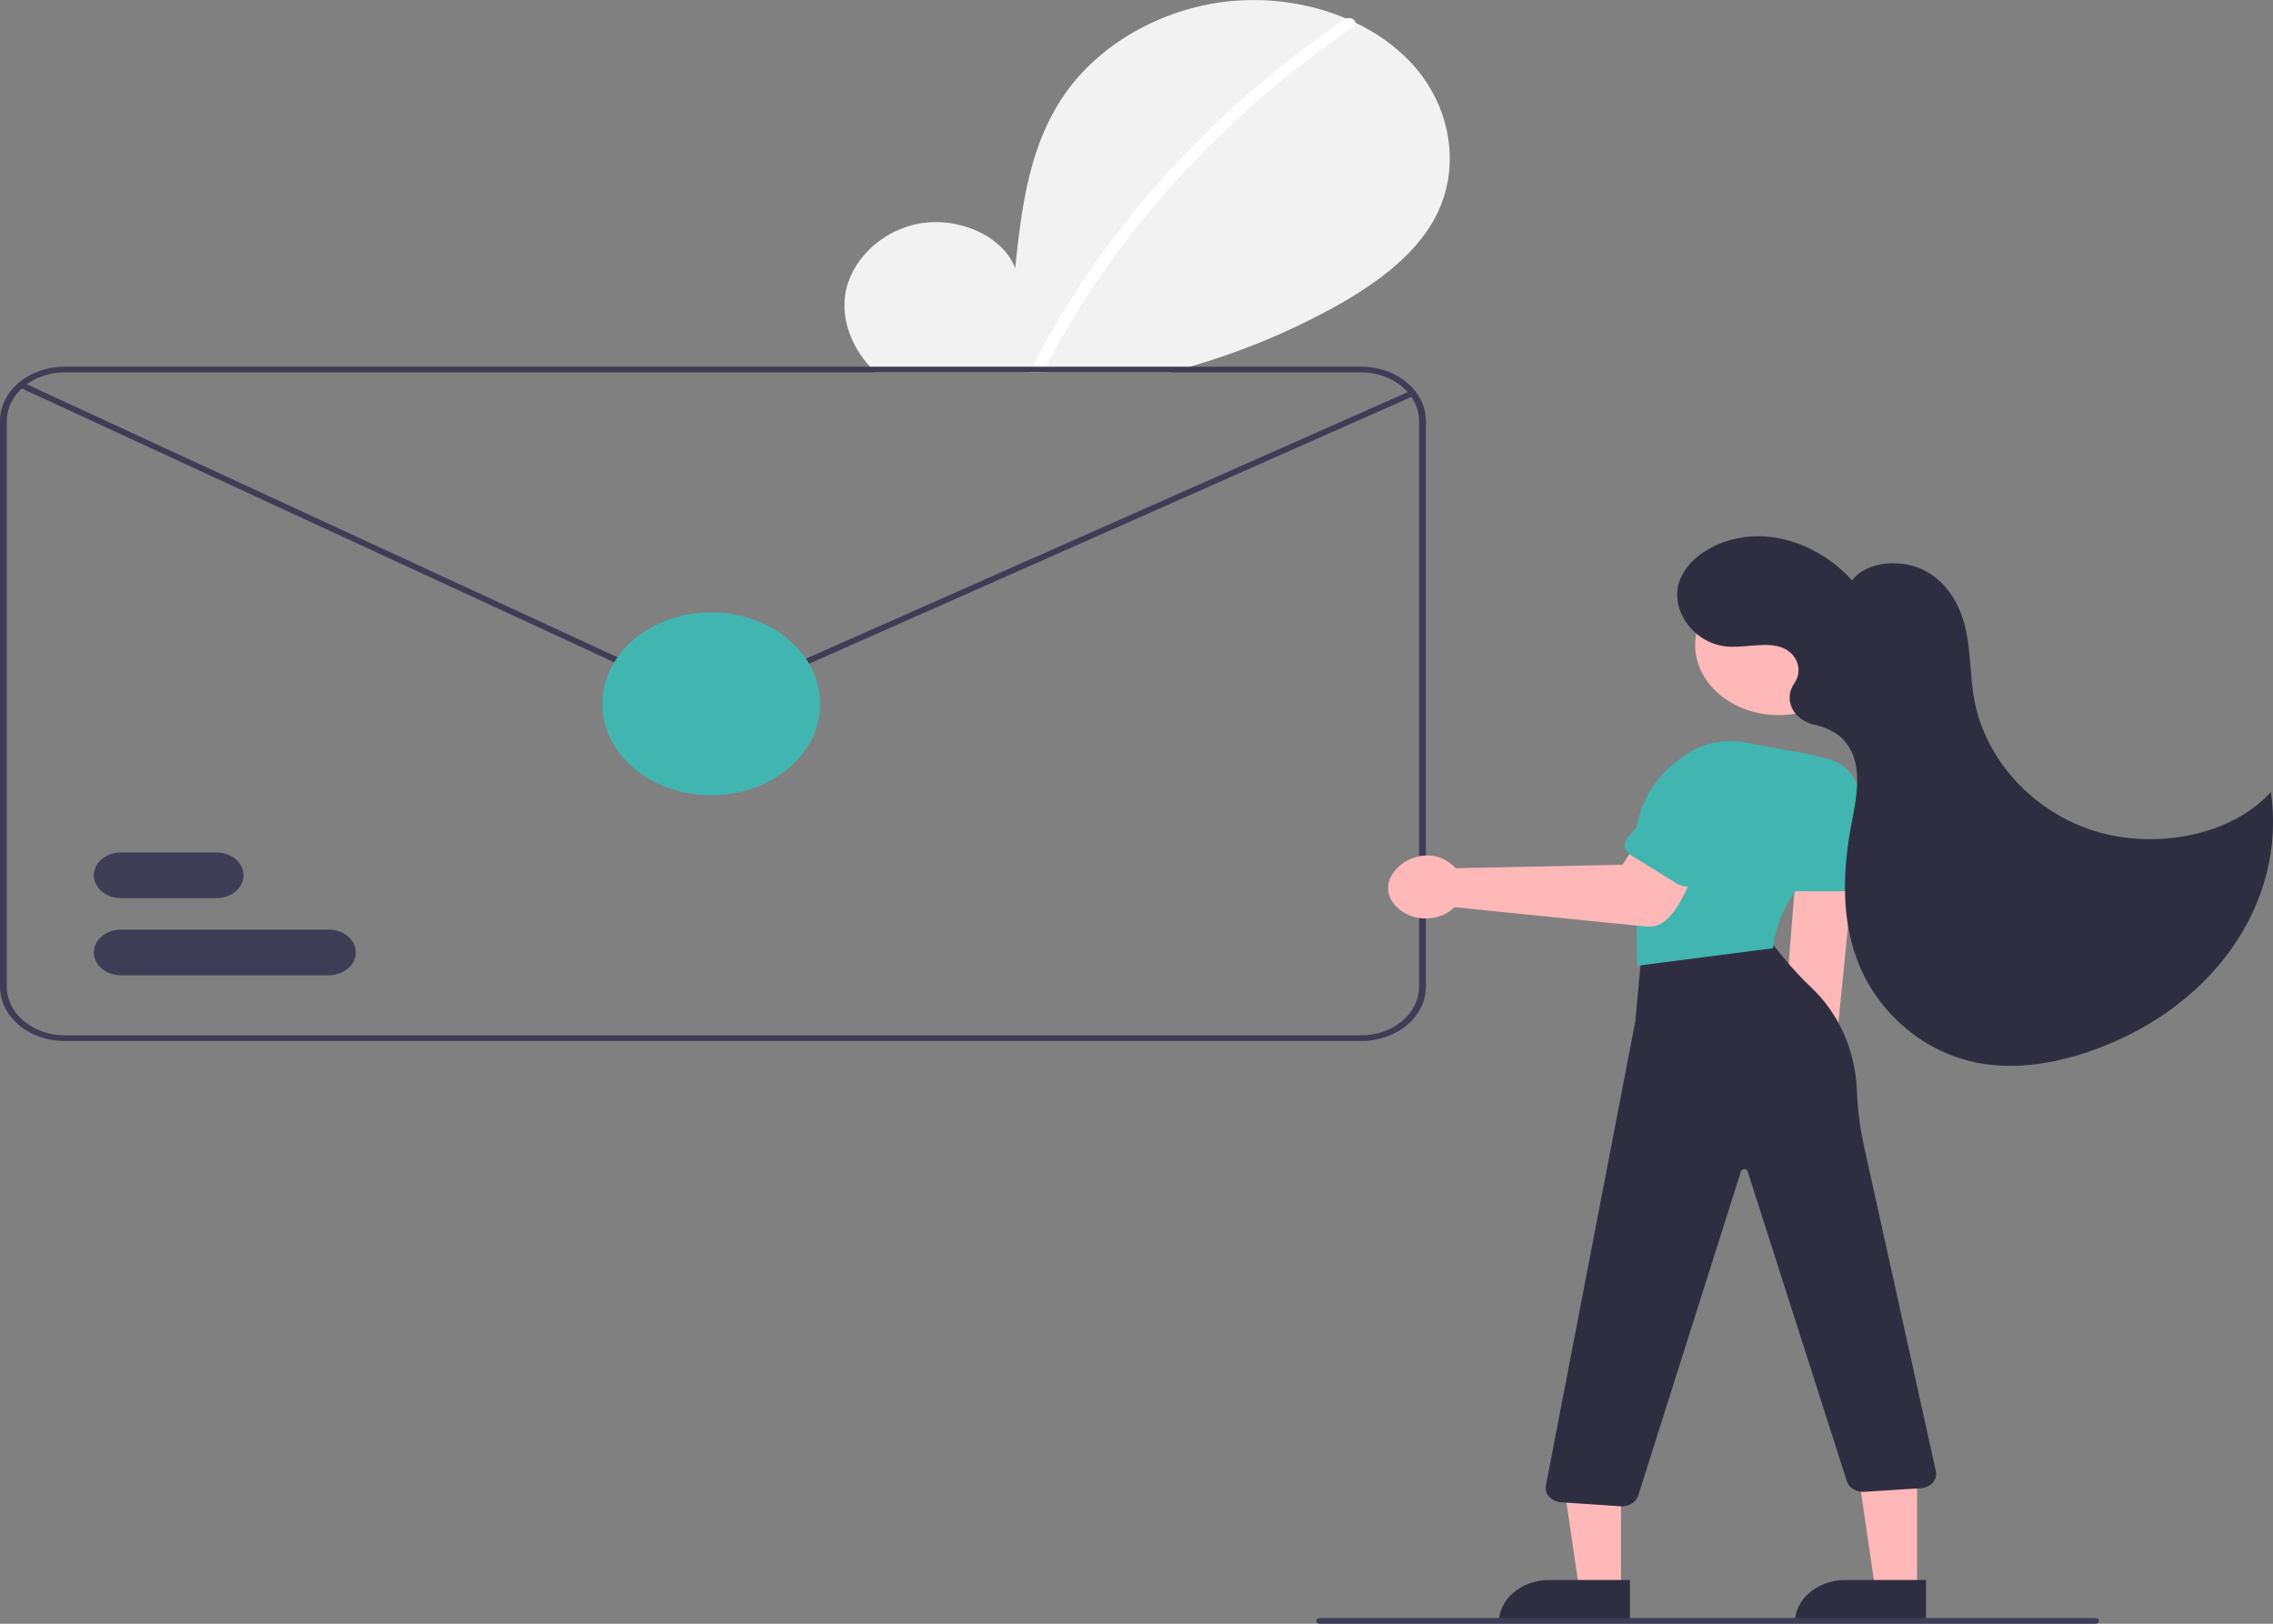 <svg width="280" height="200" viewBox="0 0 280 200" fill="none" xmlns="http://www.w3.org/2000/svg">
<rect x="0" y="0" width="280" height="200" fill="#808080" stroke="none"/>
<g clip-path="url(#clip0_1935_2614)">
<path d="M176.546 27.248C173.901 31.849 169.034 35.273 163.936 38.061C158.528 41.007 152.715 43.392 146.623 45.163C145.785 45.41 144.938 45.645 144.091 45.867H107.838C107.603 45.642 107.376 45.406 107.158 45.163C104.882 42.636 103.662 39.437 104.119 36.301C104.719 32.19 108.437 28.41 113.262 27.534C118.087 26.661 123.587 29.079 125.05 33.035C125.86 25.408 126.79 17.46 131.619 10.963C135.992 5.082 143.571 0.873 151.779 0.12C156.607 -0.303 161.478 0.446 165.814 2.277C166.213 2.446 166.607 2.622 166.992 2.805C169.595 4.044 171.891 5.689 173.758 7.651C178.877 13.093 180.13 21.001 176.546 27.248Z" fill="#F2F2F2"/>
<path d="M166.992 2.805C167.002 2.898 166.984 2.991 166.938 3.075C166.893 3.16 166.822 3.233 166.732 3.287C150.313 14.513 137.327 28.87 128.857 45.163C128.731 45.396 128.609 45.631 128.492 45.867H126.823C126.941 45.631 127.058 45.396 127.18 45.163C128.769 42.052 130.525 39.004 132.449 36.02C136.614 29.576 141.513 23.486 147.08 17.837C152.645 12.181 158.861 7 165.638 2.369C165.692 2.332 165.751 2.301 165.814 2.277C165.932 2.235 166.06 2.215 166.188 2.219C166.316 2.224 166.441 2.253 166.555 2.303C166.668 2.354 166.766 2.425 166.842 2.512C166.917 2.599 166.969 2.699 166.992 2.805Z" fill="white"/>
<path d="M167.684 45.163H7.965C6.589 45.162 5.237 45.462 4.041 46.033C3.755 46.169 3.479 46.321 3.215 46.487C2.218 47.108 1.407 47.916 0.849 48.848C0.29 49.779 -0 50.808 3.76815e-07 51.85V121.538C0.002 123.311 0.842 125.011 2.335 126.265C3.828 127.519 5.853 128.224 7.965 128.225H167.684C169.796 128.224 171.821 127.519 173.314 126.265C174.807 125.011 175.647 123.311 175.649 121.538V51.85C175.647 50.078 174.807 48.377 173.314 47.124C171.821 45.87 169.796 45.165 167.684 45.163ZM174.811 121.538C174.808 123.124 174.056 124.645 172.72 125.766C171.384 126.888 169.573 127.519 167.684 127.521H7.965C6.076 127.519 4.265 126.888 2.929 125.766C1.593 124.645 0.841 123.124 0.838 121.538V51.85C0.844 50.586 1.325 49.355 2.211 48.333C3.098 47.311 4.345 46.549 5.777 46.156C5.835 46.142 5.89 46.124 5.949 46.11C6.603 45.949 7.282 45.867 7.965 45.867H167.684C169.573 45.87 171.384 46.501 172.72 47.622C174.056 48.744 174.808 50.264 174.811 51.85V121.538Z" fill="#3F3D56"/>
<path d="M225.207 136.064C225.759 135.762 226.225 135.363 226.573 134.893C226.92 134.424 227.141 133.896 227.22 133.347C227.298 132.798 227.233 132.242 227.027 131.717C226.822 131.192 226.482 130.711 226.031 130.308L228.534 105.245L221.364 105.907L219.399 130.3C218.643 130.981 218.211 131.871 218.184 132.801C218.157 133.731 218.538 134.638 219.254 135.348C219.97 136.059 220.972 136.524 222.069 136.656C223.166 136.788 224.283 136.577 225.207 136.064Z" fill="#FFB8B8"/>
<path d="M199.685 195.844L194.546 195.844L192.101 179.201L199.686 179.201L199.685 195.844Z" fill="#FFB8B8"/>
<path d="M190.875 194.611H200.786V199.851H184.634C184.634 199.163 184.795 198.481 185.109 197.846C185.423 197.21 185.882 196.632 186.462 196.146C187.041 195.659 187.729 195.273 188.487 195.01C189.244 194.747 190.055 194.611 190.875 194.611Z" fill="#2F2E41"/>
<path d="M236.157 195.844L231.017 195.844L228.572 179.201L236.157 179.201L236.157 195.844Z" fill="#FFB8B8"/>
<path d="M227.346 194.611H237.258V199.851H221.105C221.105 198.461 221.763 197.128 222.933 196.146C224.104 195.163 225.691 194.611 227.346 194.611Z" fill="#2F2E41"/>
<path d="M199.772 185.536C199.716 185.536 199.66 185.534 199.604 185.53L192.33 185.042C192.041 185.022 191.761 184.953 191.506 184.838C191.251 184.723 191.027 184.565 190.848 184.374C190.669 184.183 190.54 183.963 190.467 183.727C190.395 183.492 190.382 183.247 190.428 183.007L201.456 125.736L202.195 117.658C202.228 117.281 202.405 116.922 202.701 116.636C202.998 116.351 203.396 116.154 203.837 116.074L214.93 114.037C215.338 113.96 215.763 113.989 216.152 114.118C216.54 114.247 216.873 114.472 217.108 114.762L219.813 118.081C220.875 119.372 222.029 120.607 223.269 121.78C225.188 123.615 228.451 127.689 228.744 134.357C228.822 136.548 229.093 138.73 229.554 140.888L238.485 181.278C238.53 181.515 238.517 181.757 238.447 181.99C238.377 182.222 238.25 182.44 238.076 182.63C237.902 182.82 237.683 182.978 237.433 183.095C237.184 183.211 236.908 183.284 236.624 183.307L229.729 183.746C229.235 183.787 228.741 183.679 228.334 183.442C227.926 183.204 227.633 182.853 227.506 182.451L215.275 144.263C215.251 144.188 215.198 144.122 215.125 144.075C215.051 144.028 214.962 144.002 214.869 144.003C214.777 144.003 214.687 144.028 214.614 144.076C214.541 144.123 214.489 144.189 214.465 144.264L201.797 184.229C201.678 184.604 201.415 184.935 201.048 185.171C200.682 185.407 200.234 185.536 199.772 185.536Z" fill="#2F2E41"/>
<path d="M219.116 88.082C224.802 88.082 229.412 84.212 229.412 79.438C229.412 74.664 224.802 70.793 219.116 70.793C213.429 70.793 208.819 74.664 208.819 79.438C208.819 84.212 213.429 88.082 219.116 88.082Z" fill="#FFB8B8"/>
<path d="M201.664 118.958L201.451 106.613C200.667 98.718 204.832 94.572 208.464 92.487C209.4 91.956 210.455 91.591 211.565 91.412C212.675 91.234 213.817 91.246 214.921 91.449L223.024 92.92C224.152 93.127 225.219 93.523 226.16 94.085C227.1 94.648 227.895 95.365 228.497 96.192C229.072 96.973 229.449 97.845 229.606 98.754C229.763 99.662 229.695 100.589 229.407 101.474C228.844 103.132 227.596 104.568 225.886 105.523C218.924 109.649 218.433 116.581 218.429 116.65L218.42 116.794L201.664 118.958Z" fill="#41B6B0"/>
<path d="M227.023 109.778H219.896C219.396 109.778 218.917 109.611 218.563 109.314C218.209 109.017 218.01 108.614 218.01 108.195V97.812C218.01 96.598 218.584 95.434 219.606 94.576C220.628 93.718 222.014 93.236 223.459 93.236C224.905 93.236 226.291 93.718 227.313 94.576C228.335 95.434 228.909 96.598 228.909 97.812V108.195C228.909 108.614 228.71 109.017 228.356 109.314C228.002 109.611 227.523 109.778 227.023 109.778Z" fill="#41B6B0"/>
<path d="M179.175 111.74C178.755 112.161 178.234 112.502 177.646 112.741C177.058 112.98 176.416 113.112 175.762 113.128C175.109 113.144 174.459 113.044 173.855 112.833C173.251 112.623 172.707 112.307 172.259 111.908C168.199 108.332 174.837 102.964 178.913 106.547C179.057 106.67 179.19 106.802 179.312 106.941L199.865 106.512L202.318 102.745L209.858 105.203C208.41 107.087 206.748 114.484 202.963 114.124C202.466 114.135 179.683 111.77 179.175 111.74Z" fill="#FFB8B8"/>
<path d="M206.67 108.89L200.924 105.35C200.521 105.101 200.253 104.728 200.177 104.313C200.101 103.898 200.224 103.474 200.52 103.136L207.836 94.765C208.26 94.281 208.793 93.871 209.405 93.56C210.017 93.248 210.696 93.041 211.403 92.95C212.11 92.859 212.832 92.885 213.527 93.028C214.223 93.171 214.877 93.428 215.454 93.784C216.031 94.139 216.519 94.586 216.89 95.1C217.261 95.614 217.508 96.184 217.617 96.778C217.725 97.372 217.693 97.978 217.523 98.562C217.352 99.145 217.047 99.695 216.623 100.179L209.307 108.55C209.01 108.888 208.566 109.114 208.072 109.177C207.577 109.241 207.073 109.138 206.67 108.89Z" fill="#41B6B0"/>
<path d="M221.178 83.931C221.51 83.349 221.625 82.697 221.509 82.059C221.392 81.421 221.049 80.827 220.524 80.356C218.587 78.716 215.561 79.81 212.943 79.649C208.582 79.382 205.613 75.016 206.915 71.512C208.216 68.008 212.843 65.833 217.206 66.064C221.57 66.294 225.52 68.561 228.15 71.493C229.95 69.061 234.372 68.777 237.227 70.345C240.081 71.913 241.557 74.778 242.168 77.596C242.778 80.413 242.678 83.308 243.192 86.139C244.438 93.001 249.713 99.463 257.346 102.131C264.979 104.798 274.747 103.084 279.74 97.551C280.711 104.256 279.008 111.041 274.897 116.846C270.785 122.651 264.498 127.148 257.018 129.634C252.882 131.008 248.314 131.738 243.96 130.974C236.93 129.741 231.462 124.693 229.079 119.005C226.696 113.317 226.981 107.075 228.138 101.124C228.851 97.459 229.641 93.118 226.457 90.54C225.563 89.915 224.511 89.47 223.381 89.238C222.782 89.087 222.233 88.823 221.773 88.467C221.314 88.11 220.958 87.67 220.732 87.181C220.506 86.691 220.416 86.165 220.47 85.642C220.523 85.118 220.717 84.612 221.039 84.162C221.09 84.085 221.137 84.008 221.178 83.931Z" fill="#2F2E41"/>
<path d="M258.141 200H162.561C162.45 200 162.343 199.963 162.265 199.897C162.186 199.831 162.142 199.741 162.142 199.648C162.142 199.555 162.186 199.465 162.265 199.399C162.343 199.333 162.45 199.296 162.561 199.296H258.141C258.252 199.296 258.359 199.333 258.437 199.399C258.516 199.465 258.56 199.555 258.56 199.648C258.56 199.741 258.516 199.831 258.437 199.897C258.359 199.963 258.252 200 258.141 200Z" fill="#3F3D56"/>
<path d="M87.65 86.665C87.014 86.664 86.388 86.529 85.831 86.271L2.39 47.713C2.293 47.668 2.221 47.592 2.19 47.503C2.159 47.413 2.171 47.317 2.225 47.235C2.279 47.153 2.369 47.093 2.476 47.067C2.582 47.041 2.697 47.051 2.794 47.096L86.235 85.654C86.661 85.852 87.138 85.957 87.624 85.96C88.11 85.964 88.59 85.866 89.019 85.675L173.834 48.111C173.883 48.089 173.936 48.076 173.991 48.071C174.046 48.067 174.101 48.072 174.154 48.085C174.206 48.099 174.255 48.121 174.298 48.151C174.34 48.18 174.375 48.216 174.401 48.257C174.427 48.298 174.443 48.343 174.448 48.389C174.453 48.435 174.447 48.482 174.431 48.526C174.414 48.57 174.388 48.611 174.352 48.647C174.317 48.682 174.274 48.712 174.225 48.733L89.411 86.297C88.868 86.538 88.264 86.664 87.65 86.665Z" fill="#3F3D56"/>
<path d="M26.648 110.627H14.91C14.02 110.627 13.167 110.331 12.538 109.803C11.909 109.275 11.556 108.558 11.556 107.812C11.556 107.065 11.909 106.349 12.538 105.821C13.167 105.293 14.02 104.996 14.91 104.996H26.648C27.537 104.996 28.39 105.293 29.019 105.821C29.648 106.349 30.001 107.065 30.001 107.812C30.001 108.558 29.648 109.275 29.019 109.803C28.39 110.331 27.537 110.627 26.648 110.627Z" fill="#3F3D56"/>
<path d="M40.482 120.13H14.91C14.02 120.13 13.167 119.834 12.538 119.306C11.909 118.778 11.556 118.061 11.556 117.315C11.556 116.568 11.909 115.852 12.538 115.324C13.167 114.796 14.02 114.499 14.91 114.499H40.482C41.371 114.499 42.224 114.796 42.853 115.324C43.482 115.852 43.835 116.568 43.835 117.315C43.835 118.061 43.482 118.778 42.853 119.306C42.224 119.834 41.371 120.13 40.482 120.13Z" fill="#3F3D56"/>
<path d="M87.616 97.957C95.025 97.957 101.031 92.914 101.031 86.694C101.031 80.474 95.025 75.431 87.616 75.431C80.208 75.431 74.202 80.474 74.202 86.694C74.202 92.914 80.208 97.957 87.616 97.957Z" fill="#41B6B0"/>
</g>
<defs>
<clipPath id="clip0_1935_2614">
<rect width="280" height="200" fill="white"/>
</clipPath>
</defs>
</svg>
